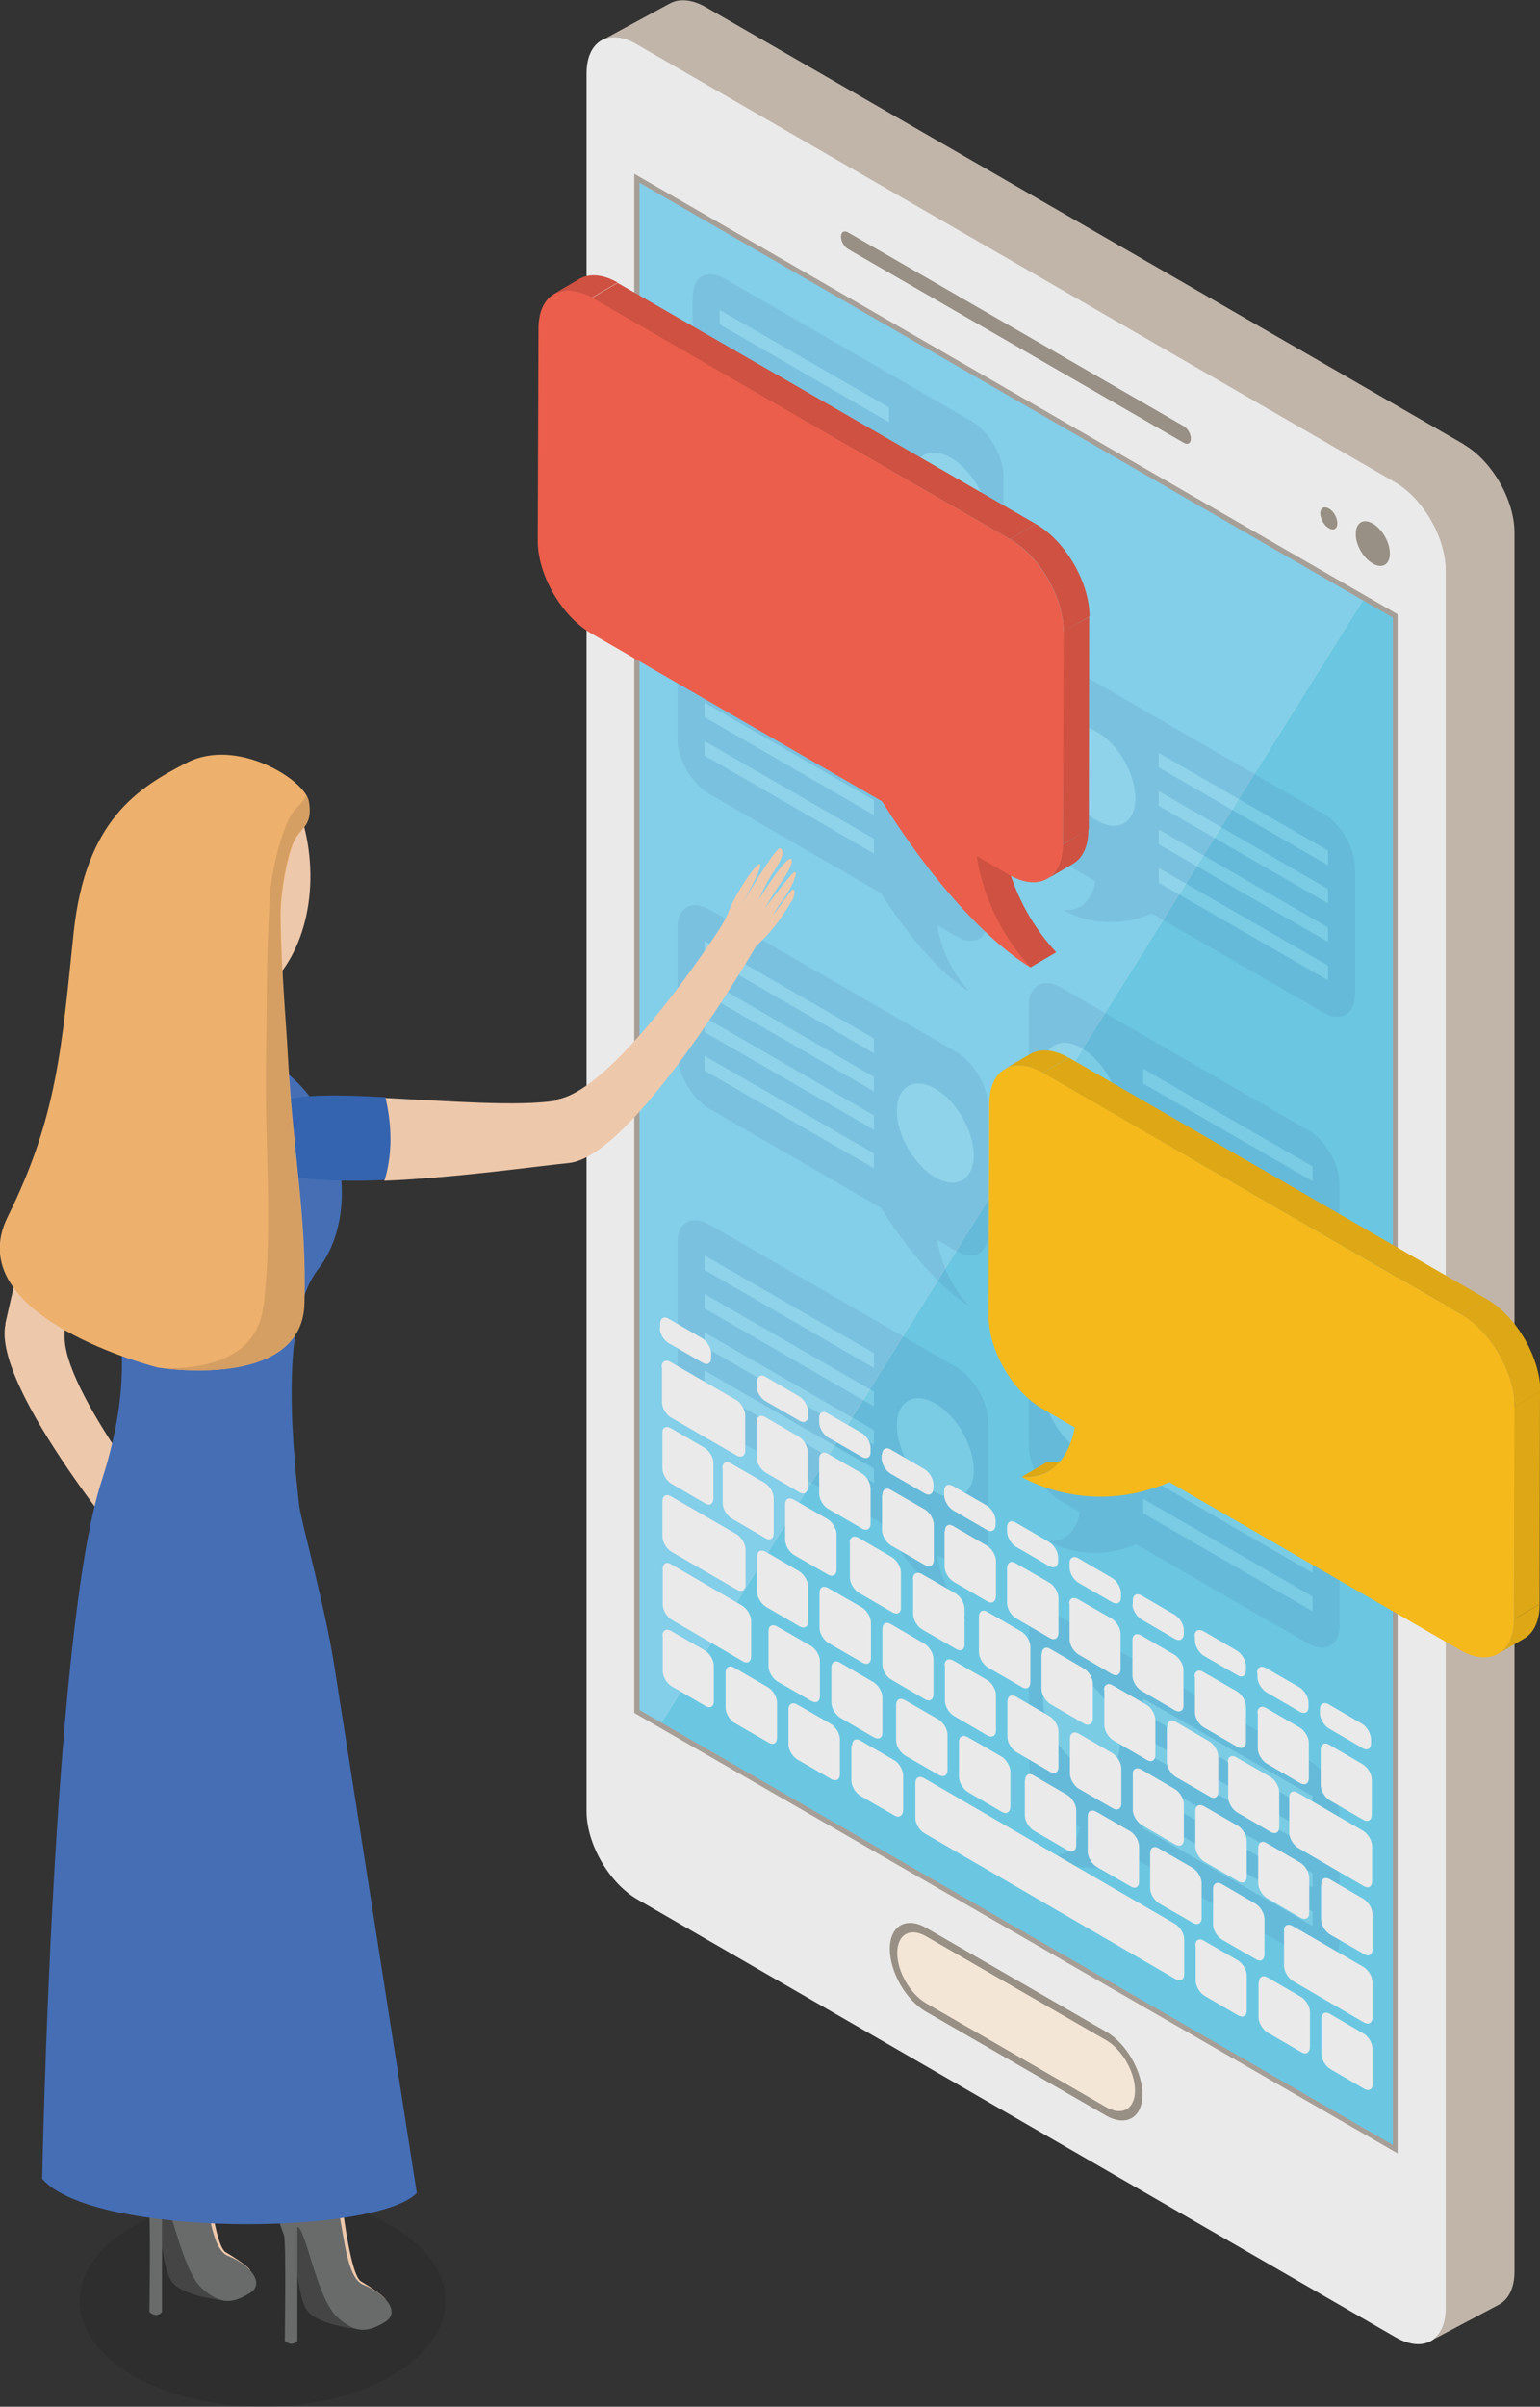 <svg width="57" height="89" viewBox="0 0 57 89" fill="none" xmlns="http://www.w3.org/2000/svg">
<rect x="0" y="0" width="57" height="89" fill="#333333" stroke="none"/>
<g clip-path="url(#clip0_63_649)">
<path d="M53.523 85.349C53.523 86.552 52.688 87.031 51.648 86.429L23.586 70.237C22.546 69.635 21.71 68.186 21.71 66.982V2.708C21.71 1.504 22.559 1.026 23.586 1.627L51.648 17.819C52.688 18.421 53.523 19.87 53.523 21.074V85.362V85.349Z" fill="#EAEAEA"/>
<path d="M23.586 6.592L23.572 63.29L24.434 63.782L50.498 22.113L23.586 6.592Z" fill="#83CEE8"/>
<path d="M24.435 63.782L51.648 79.468V22.783L50.498 22.113L24.435 63.782Z" fill="#6BC7E1"/>
<path d="M42.148 77.376C42.148 78.142 41.6 78.456 40.943 78.073L34.277 74.23C33.606 73.847 33.072 72.904 33.072 72.138C33.072 71.372 33.62 71.058 34.277 71.441L40.943 75.283C41.614 75.666 42.148 76.61 42.148 77.376Z" fill="#F4E6D6"/>
<path d="M40.943 78.237L34.277 74.394C33.538 73.971 32.935 72.931 32.935 72.07C32.935 71.222 33.538 70.866 34.277 71.29L40.943 75.133C41.682 75.557 42.285 76.596 42.285 77.458C42.285 78.306 41.682 78.661 40.943 78.237ZM34.277 71.605C33.688 71.263 33.209 71.536 33.209 72.22C33.209 72.904 33.688 73.738 34.277 74.08L40.943 77.923C41.532 78.265 42.011 77.991 42.011 77.307C42.011 76.624 41.532 75.789 40.943 75.448L34.277 71.605Z" fill="#988F85"/>
<path d="M44.078 16.219C44.078 16.397 43.955 16.465 43.804 16.369L31.402 9.217C31.252 9.135 31.128 8.93 31.128 8.752C31.128 8.574 31.252 8.506 31.402 8.602L43.804 15.754C43.955 15.836 44.078 16.041 44.078 16.219Z" fill="#988F85"/>
<path d="M49.499 19.351C49.499 19.556 49.362 19.638 49.184 19.529C49.006 19.433 48.869 19.187 48.869 18.982C48.869 18.776 49.006 18.708 49.184 18.804C49.362 18.899 49.499 19.146 49.499 19.351Z" fill="#988F85"/>
<path d="M51.443 20.472C51.443 20.882 51.155 21.047 50.813 20.841C50.457 20.636 50.169 20.144 50.183 19.734C50.183 19.323 50.471 19.159 50.813 19.364C51.169 19.57 51.443 20.062 51.443 20.472Z" fill="#988F85"/>
<path d="M51.73 79.632L23.476 63.345V6.427L51.73 22.715V79.619V79.632ZM23.668 63.235L51.552 79.318V22.838L23.668 6.756V63.235Z" fill="#A69F97"/>
<path d="M54.194 16.438L26.118 0.26C25.639 -0.013 25.188 -0.054 24.859 0.096C24.818 0.11 24.791 0.137 24.749 0.151L22.354 1.45C22.682 1.313 23.107 1.368 23.572 1.641L51.634 17.833C52.675 18.435 53.51 19.884 53.51 21.088V85.376C53.51 85.896 53.345 86.279 53.085 86.498L55.481 85.226C55.837 85.034 56.056 84.611 56.056 83.995V19.693C56.056 18.489 55.221 17.04 54.18 16.438H54.194Z" fill="#C1B5AA"/>
<g opacity="0.1">
<path d="M48.39 41.779L39.259 36.514C38.616 36.144 38.082 36.445 38.082 37.184V41.847C38.082 42.599 38.602 43.502 39.259 43.871L39.971 44.281C39.903 44.65 39.656 45.416 38.794 45.348C38.794 45.348 40.231 46.264 42.052 45.471L48.404 49.136C49.047 49.505 49.581 49.204 49.581 48.466V43.803C49.581 43.05 49.06 42.148 48.404 41.779H48.39Z" fill="#2B4490"/>
<path d="M41.45 41.218C41.45 42.12 40.806 42.49 40.026 42.038C39.232 41.587 38.602 40.479 38.602 39.577C38.602 38.674 39.246 38.305 40.026 38.756C40.82 39.208 41.45 40.315 41.45 41.218Z" fill="white"/>
<path d="M48.581 43.679L42.312 40.069V39.522L48.581 43.132V43.679Z" fill="white"/>
<path d="M48.581 45.102L42.312 41.478V40.944L48.581 44.555V45.102Z" fill="white"/>
<path d="M48.581 46.524L42.312 42.9V42.367L48.581 45.977V46.524Z" fill="white"/>
<path d="M48.581 47.932L42.312 44.322V43.775L48.581 47.399V47.932Z" fill="white"/>
<path d="M26.269 22.004L35.399 27.269C36.043 27.638 36.576 28.554 36.576 29.293V33.956C36.576 34.708 36.056 35.009 35.399 34.626L34.687 34.216C34.756 34.654 35.002 35.72 35.865 36.65C35.865 36.65 34.427 35.898 32.607 33.026L26.255 29.361C25.612 28.992 25.078 28.076 25.078 27.337V22.674C25.078 21.922 25.598 21.621 26.255 22.004H26.269Z" fill="#2B4490"/>
<path d="M33.195 29.443C33.195 30.346 33.839 31.453 34.619 31.905C35.413 32.356 36.043 31.987 36.043 31.084C36.043 30.182 35.399 29.074 34.619 28.623C33.825 28.171 33.195 28.541 33.195 29.443Z" fill="white"/>
<path d="M26.077 23.686L32.347 27.296V26.763L26.077 23.139V23.686Z" fill="white"/>
<path d="M26.077 25.108L32.347 28.718V28.171L26.077 24.561V25.108Z" fill="white"/>
<path d="M26.077 26.517L32.347 30.141V29.594L26.077 25.983V26.517Z" fill="white"/>
<path d="M26.077 27.939L32.347 31.563V31.016L26.077 27.406V27.939Z" fill="white"/>
<path d="M48.965 30.086L39.834 24.821C39.191 24.452 38.657 24.753 38.657 25.491V30.154C38.657 30.907 39.177 31.809 39.834 32.178L40.546 32.589C40.478 32.958 40.231 33.724 39.369 33.655C39.369 33.655 40.806 34.572 42.627 33.778L48.978 37.444C49.622 37.813 50.156 37.512 50.156 36.773V32.11C50.156 31.358 49.636 30.455 48.978 30.086H48.965Z" fill="#2B4490"/>
<path d="M42.025 29.525C42.025 30.428 41.381 30.797 40.601 30.346C39.807 29.895 39.177 28.787 39.177 27.884C39.177 26.982 39.821 26.613 40.601 27.064C41.395 27.515 42.025 28.623 42.025 29.525Z" fill="white"/>
<path d="M49.156 32.001L42.887 28.377V27.843L49.156 31.454V32.001Z" fill="white"/>
<path d="M49.156 33.409L42.887 29.799V29.252L49.156 32.876V33.409Z" fill="white"/>
<path d="M49.156 34.831L42.887 31.221V30.674L49.156 34.298V34.831Z" fill="white"/>
<path d="M49.156 36.254L42.887 32.643V32.096L49.156 35.707V36.254Z" fill="white"/>
<path d="M26.83 10.311L35.961 15.576C36.604 15.946 37.138 16.862 37.138 17.6V22.264C37.138 23.016 36.617 23.317 35.961 22.934L35.249 22.523C35.317 22.961 35.563 24.028 36.426 24.958C36.426 24.958 34.989 24.206 33.168 21.334L26.816 17.669C26.173 17.299 25.639 16.383 25.639 15.645V10.981C25.639 10.229 26.159 9.928 26.816 10.311H26.83Z" fill="#2B4490"/>
<path d="M33.77 17.751C33.77 18.653 34.414 19.761 35.194 20.212C35.988 20.664 36.617 20.294 36.617 19.392C36.617 18.489 35.974 17.381 35.194 16.93C34.4 16.479 33.77 16.848 33.77 17.751Z" fill="white"/>
<path d="M26.638 11.993L32.908 15.617V15.07L26.638 11.46V11.993Z" fill="white"/>
<path d="M26.638 13.416L32.908 17.04V16.493L26.638 12.882V13.416Z" fill="white"/>
<path d="M26.638 14.838L32.908 18.448V17.915L26.638 14.291V14.838Z" fill="white"/>
<path d="M26.638 16.26L32.908 19.87V19.337L26.638 15.713V16.26Z" fill="white"/>
<path d="M48.39 53.416L39.259 48.151C38.616 47.782 38.082 48.083 38.082 48.821V53.485C38.082 54.237 38.602 55.139 39.259 55.509L39.971 55.919C39.903 56.288 39.656 57.054 38.794 56.986C38.794 56.986 40.231 57.902 42.052 57.109L48.404 60.774C49.047 61.143 49.581 60.842 49.581 60.104V55.44C49.581 54.688 49.06 53.786 48.404 53.416H48.39Z" fill="#2B4490"/>
<path d="M41.45 52.856C41.45 53.758 40.806 54.127 40.026 53.676C39.232 53.225 38.602 52.117 38.602 51.215C38.602 50.312 39.246 49.943 40.026 50.394C40.82 50.845 41.45 51.953 41.45 52.856Z" fill="white"/>
<path d="M48.581 55.317L42.312 51.707V51.16L48.581 54.784V55.317Z" fill="white"/>
<path d="M48.581 56.739L42.312 53.129V52.582L48.581 56.206V56.739Z" fill="white"/>
<path d="M48.581 58.162L42.312 54.538V54.004L48.581 57.615V58.162Z" fill="white"/>
<path d="M48.581 59.584L42.312 55.96V55.427L48.581 59.037V59.584Z" fill="white"/>
<path d="M26.269 33.642L35.399 38.907C36.043 39.276 36.576 40.192 36.576 40.931V45.594C36.576 46.346 36.056 46.647 35.399 46.264L34.687 45.854C34.756 46.291 35.002 47.358 35.865 48.288C35.865 48.288 34.427 47.536 32.607 44.664L26.255 40.999C25.612 40.63 25.078 39.714 25.078 38.975V34.312C25.078 33.56 25.598 33.259 26.255 33.642H26.269Z" fill="#2B4490"/>
<path d="M33.195 41.081C33.195 41.984 33.839 43.091 34.619 43.543C35.413 43.994 36.043 43.625 36.043 42.722C36.043 41.82 35.399 40.712 34.619 40.261C33.839 39.809 33.195 40.178 33.195 41.081Z" fill="white"/>
<path d="M26.077 35.324L32.347 38.948V38.401L26.077 34.79V35.324Z" fill="white"/>
<path d="M26.077 36.746L32.347 40.356V39.823L26.077 36.199V36.746Z" fill="white"/>
<path d="M26.077 38.168L32.347 41.779V41.245L26.077 37.621V38.168Z" fill="white"/>
<path d="M26.077 39.59L32.347 43.201V42.654L26.077 39.044V39.59Z" fill="white"/>
<path d="M48.39 65.068L39.259 59.803C38.616 59.434 38.082 59.734 38.082 60.473V65.136C38.082 65.888 38.602 66.791 39.259 67.16L39.971 67.57C39.903 67.94 39.656 68.706 38.794 68.637C38.794 68.637 40.231 69.553 42.052 68.76L48.404 72.425C49.047 72.795 49.581 72.494 49.581 71.755V67.092C49.581 66.34 49.06 65.437 48.404 65.068H48.39Z" fill="#2B4490"/>
<path d="M41.45 64.493C41.45 65.396 40.806 65.765 40.026 65.314C39.232 64.863 38.602 63.755 38.602 62.852C38.602 61.95 39.246 61.581 40.026 62.032C40.82 62.483 41.45 63.591 41.45 64.493Z" fill="white"/>
<path d="M48.581 66.969L42.312 63.345V62.812L48.581 66.422V66.969Z" fill="white"/>
<path d="M48.581 68.377L42.312 64.767V64.22L48.581 67.844V68.377Z" fill="white"/>
<path d="M48.581 69.8L42.312 66.189V65.642L48.581 69.266V69.8Z" fill="white"/>
<path d="M48.581 71.222L42.312 67.612V67.064L48.581 70.689V71.222Z" fill="white"/>
<path d="M26.269 45.293L35.399 50.558C36.043 50.928 36.576 51.844 36.576 52.582V57.245C36.576 57.998 36.056 58.298 35.399 57.916L34.687 57.505C34.756 57.943 35.002 59.01 35.865 59.94C35.865 59.94 34.427 59.187 32.607 56.316L26.255 52.651C25.612 52.281 25.078 51.365 25.078 50.627V45.963C25.078 45.211 25.598 44.91 26.255 45.293H26.269Z" fill="#2B4490"/>
<path d="M33.195 52.719C33.195 53.621 33.839 54.729 34.619 55.181C35.413 55.632 36.043 55.263 36.043 54.36C36.043 53.457 35.399 52.35 34.619 51.898C33.825 51.447 33.195 51.816 33.195 52.719Z" fill="white"/>
<path d="M26.077 46.962L32.347 50.586V50.038L26.077 46.428V46.962Z" fill="white"/>
<path d="M26.077 48.384L32.347 52.008V51.461L26.077 47.85V48.384Z" fill="white"/>
<path d="M26.077 49.806L32.347 53.43V52.883L26.077 49.273V49.806Z" fill="white"/>
<path d="M26.077 51.228L32.347 54.839V54.305L26.077 50.681V51.228Z" fill="white"/>
</g>
<path d="M24.503 50.558V51.857C24.503 52.062 24.654 52.322 24.831 52.418L27.268 53.827C27.446 53.922 27.583 53.84 27.583 53.635V52.336C27.583 52.131 27.432 51.885 27.254 51.775L24.818 50.367C24.64 50.257 24.489 50.353 24.489 50.545L24.503 50.558Z" fill="#EAEAEA"/>
<path d="M28.007 51.256C28.007 51.461 28.144 51.707 28.336 51.816L29.595 52.541C29.773 52.651 29.91 52.555 29.91 52.35V52.199C29.91 51.994 29.759 51.748 29.581 51.639L28.336 50.914C28.158 50.804 28.021 50.9 28.021 51.105V51.256H28.007Z" fill="#EAEAEA"/>
<path d="M24.421 49.109C24.421 49.314 24.558 49.56 24.749 49.669L26.009 50.394C26.187 50.504 26.323 50.408 26.323 50.203V50.052C26.323 49.847 26.173 49.601 25.995 49.492L24.749 48.767C24.571 48.657 24.434 48.753 24.434 48.958V49.109H24.421Z" fill="#EAEAEA"/>
<path d="M28.007 52.596V53.895C28.007 54.1 28.158 54.346 28.336 54.456L29.581 55.181C29.759 55.29 29.896 55.208 29.896 54.989V53.69C29.896 53.485 29.746 53.239 29.568 53.129L28.322 52.404C28.144 52.295 28.007 52.391 28.007 52.582V52.596Z" fill="#EAEAEA"/>
<path d="M24.517 53.006V54.305C24.517 54.51 24.667 54.757 24.845 54.866L26.091 55.591C26.269 55.7 26.406 55.618 26.406 55.399V54.1C26.406 53.895 26.255 53.649 26.077 53.539L24.831 52.815C24.654 52.719 24.503 52.787 24.517 52.992V53.006Z" fill="#EAEAEA"/>
<path d="M26.748 54.292V55.591C26.748 55.796 26.898 56.042 27.076 56.151L28.322 56.876C28.5 56.986 28.637 56.904 28.637 56.699V55.399C28.637 55.194 28.486 54.948 28.308 54.839L27.049 54.114C26.871 54.018 26.734 54.1 26.734 54.305L26.748 54.292Z" fill="#EAEAEA"/>
<path d="M24.517 55.522V56.822C24.517 57.027 24.667 57.273 24.845 57.382L27.282 58.791C27.46 58.887 27.597 58.804 27.597 58.599V57.3C27.597 57.095 27.446 56.849 27.268 56.739L24.831 55.331C24.654 55.235 24.517 55.317 24.517 55.522Z" fill="#EAEAEA"/>
<path d="M30.321 52.445V52.596C30.321 52.801 30.471 53.047 30.649 53.157L31.909 53.881C32.086 53.977 32.223 53.895 32.223 53.703V53.553C32.223 53.348 32.073 53.088 31.895 52.992L30.635 52.268C30.457 52.158 30.307 52.24 30.321 52.445Z" fill="#EAEAEA"/>
<path d="M30.321 53.936V55.235C30.321 55.44 30.471 55.7 30.649 55.796L31.895 56.521C32.073 56.63 32.223 56.548 32.223 56.343V55.044C32.223 54.839 32.073 54.592 31.895 54.483L30.636 53.758C30.458 53.663 30.321 53.745 30.321 53.95V53.936Z" fill="#EAEAEA"/>
<path d="M29.061 55.645V56.945C29.061 57.15 29.212 57.396 29.39 57.505L30.649 58.23C30.827 58.326 30.964 58.244 30.964 58.039V56.739C30.964 56.534 30.813 56.288 30.636 56.179L29.376 55.454C29.198 55.358 29.061 55.427 29.061 55.632V55.645Z" fill="#EAEAEA"/>
<path d="M28.021 57.56V58.859C28.021 59.064 28.172 59.31 28.349 59.42L29.595 60.145C29.773 60.24 29.91 60.158 29.91 59.967V58.668C29.91 58.463 29.759 58.217 29.581 58.107L28.336 57.382C28.158 57.286 28.021 57.369 28.021 57.574V57.56Z" fill="#EAEAEA"/>
<path d="M24.53 58.039V59.338C24.53 59.543 24.681 59.789 24.859 59.899L27.487 61.43C27.665 61.54 27.802 61.458 27.802 61.239V59.94C27.802 59.734 27.651 59.488 27.473 59.379L24.845 57.847C24.667 57.738 24.517 57.82 24.53 58.025V58.039Z" fill="#EAEAEA"/>
<path d="M28.445 60.322V61.622C28.445 61.827 28.596 62.073 28.774 62.182L30.033 62.907C30.211 63.003 30.348 62.921 30.348 62.729V61.43C30.348 61.225 30.198 60.979 30.02 60.87L28.76 60.145C28.582 60.049 28.445 60.117 28.445 60.322Z" fill="#EAEAEA"/>
<path d="M32.634 53.786V53.936C32.634 54.141 32.785 54.387 32.963 54.497L34.222 55.221C34.4 55.331 34.537 55.249 34.55 55.044V54.893C34.55 54.688 34.4 54.442 34.222 54.333L32.976 53.608C32.798 53.498 32.661 53.581 32.648 53.786H32.634Z" fill="#EAEAEA"/>
<path d="M32.648 55.29V56.589C32.648 56.794 32.798 57.04 32.976 57.15L34.236 57.875C34.414 57.984 34.564 57.888 34.564 57.683V56.384C34.564 56.179 34.414 55.933 34.236 55.823L32.976 55.099C32.798 54.989 32.661 55.085 32.661 55.276L32.648 55.29Z" fill="#EAEAEA"/>
<path d="M31.457 57.04V58.34C31.457 58.545 31.607 58.791 31.785 58.9L33.031 59.625C33.209 59.721 33.346 59.652 33.346 59.447V58.148C33.346 57.943 33.195 57.697 33.017 57.587L31.772 56.863C31.594 56.767 31.457 56.849 31.443 57.054L31.457 57.04Z" fill="#EAEAEA"/>
<path d="M30.334 58.9V60.199C30.334 60.404 30.485 60.651 30.663 60.76L31.922 61.485C32.1 61.594 32.237 61.499 32.237 61.307V60.008C32.237 59.803 32.087 59.557 31.909 59.447L30.649 58.722C30.471 58.627 30.334 58.695 30.334 58.9Z" fill="#EAEAEA"/>
<path d="M30.772 61.663V62.962C30.772 63.167 30.923 63.413 31.101 63.523L32.346 64.247C32.525 64.343 32.661 64.275 32.661 64.07V62.77C32.661 62.565 32.511 62.319 32.333 62.21L31.087 61.485C30.909 61.376 30.772 61.471 30.772 61.676V61.663Z" fill="#EAEAEA"/>
<path d="M34.947 55.139V55.29C34.947 55.495 35.098 55.741 35.276 55.851L36.522 56.575C36.7 56.685 36.85 56.589 36.85 56.384V56.234C36.85 56.028 36.7 55.782 36.522 55.673L35.262 54.948C35.084 54.852 34.947 54.934 34.947 55.139Z" fill="#EAEAEA"/>
<path d="M34.961 56.63V57.929C34.961 58.134 35.112 58.381 35.29 58.49L36.535 59.215C36.713 59.324 36.85 59.242 36.864 59.023V57.724C36.864 57.519 36.713 57.273 36.535 57.163L35.29 56.439C35.112 56.329 34.975 56.411 34.975 56.616L34.961 56.63Z" fill="#EAEAEA"/>
<path d="M33.798 58.394V59.694C33.798 59.899 33.948 60.145 34.126 60.254L35.386 60.979C35.563 61.088 35.714 61.006 35.7 60.788V59.488C35.7 59.283 35.55 59.037 35.372 58.928L34.112 58.203C33.934 58.107 33.798 58.189 33.784 58.394H33.798Z" fill="#EAEAEA"/>
<path d="M32.661 60.254V61.553C32.661 61.758 32.798 62.005 32.99 62.114L34.236 62.839C34.413 62.934 34.55 62.866 34.55 62.647V61.348C34.55 61.143 34.4 60.897 34.222 60.788L32.976 60.063C32.798 59.953 32.661 60.035 32.661 60.24V60.254Z" fill="#EAEAEA"/>
<path d="M33.168 63.058V64.357C33.168 64.562 33.318 64.808 33.496 64.918L34.756 65.642C34.934 65.738 35.071 65.656 35.071 65.451V64.152C35.071 63.947 34.92 63.7 34.742 63.591L33.483 62.866C33.305 62.77 33.168 62.852 33.168 63.058Z" fill="#EAEAEA"/>
<path d="M37.275 56.48V56.63C37.275 56.835 37.425 57.095 37.589 57.191L38.835 57.916C39.013 58.011 39.164 57.943 39.164 57.738V57.587C39.164 57.382 39.013 57.136 38.835 57.027L37.589 56.302C37.411 56.193 37.275 56.288 37.275 56.48Z" fill="#EAEAEA"/>
<path d="M37.275 57.984V59.283C37.275 59.488 37.425 59.734 37.603 59.844L38.849 60.569C39.027 60.678 39.164 60.596 39.177 60.391V59.092C39.177 58.887 39.027 58.64 38.849 58.531L37.589 57.806C37.411 57.697 37.275 57.792 37.275 57.998V57.984Z" fill="#EAEAEA"/>
<path d="M36.234 59.803V61.102C36.234 61.307 36.385 61.553 36.563 61.663L37.822 62.388C38 62.497 38.137 62.415 38.137 62.196V60.897C38.137 60.692 37.986 60.446 37.808 60.336L36.549 59.611C36.371 59.502 36.234 59.584 36.234 59.789V59.803Z" fill="#EAEAEA"/>
<path d="M34.975 61.594V62.894C34.975 63.099 35.125 63.345 35.303 63.454L36.549 64.179C36.727 64.275 36.864 64.193 36.864 63.987V62.688C36.864 62.483 36.713 62.223 36.535 62.128L35.276 61.403C35.098 61.307 34.961 61.389 34.961 61.594H34.975Z" fill="#EAEAEA"/>
<path d="M35.495 64.411V65.711C35.495 65.916 35.646 66.162 35.824 66.271L37.069 66.996C37.247 67.106 37.384 67.023 37.398 66.818V65.519C37.398 65.314 37.247 65.068 37.069 64.959L35.81 64.234C35.632 64.138 35.495 64.22 35.495 64.411Z" fill="#EAEAEA"/>
<path d="M39.588 57.82V57.97C39.588 58.175 39.739 58.422 39.916 58.531L41.176 59.256C41.354 59.352 41.491 59.27 41.491 59.064V58.914C41.491 58.709 41.34 58.463 41.162 58.353L39.916 57.629C39.739 57.519 39.588 57.601 39.588 57.806V57.82Z" fill="#EAEAEA"/>
<path d="M39.588 59.324V60.623C39.588 60.828 39.739 61.075 39.916 61.184L41.162 61.909C41.34 62.005 41.477 61.922 41.477 61.717V60.418C41.477 60.213 41.326 59.967 41.148 59.858L39.889 59.133C39.711 59.037 39.574 59.119 39.574 59.31L39.588 59.324Z" fill="#EAEAEA"/>
<path d="M38.548 61.157V62.456C38.548 62.661 38.698 62.907 38.876 63.017L40.122 63.741C40.3 63.837 40.437 63.755 40.45 63.564V62.264C40.45 62.059 40.3 61.813 40.122 61.704L38.876 60.979C38.698 60.87 38.561 60.965 38.561 61.17L38.548 61.157Z" fill="#EAEAEA"/>
<path d="M37.288 62.934V64.234C37.288 64.439 37.439 64.685 37.617 64.794L38.862 65.519C39.04 65.629 39.191 65.533 39.177 65.328V64.028C39.177 63.823 39.027 63.577 38.849 63.468L37.603 62.743C37.425 62.647 37.288 62.729 37.288 62.921V62.934Z" fill="#EAEAEA"/>
<path d="M37.932 65.834V67.133C37.932 67.338 38.082 67.584 38.26 67.694L39.506 68.418C39.684 68.514 39.834 68.446 39.834 68.241V66.941C39.834 66.736 39.684 66.49 39.506 66.381L38.26 65.656C38.082 65.546 37.945 65.629 37.945 65.834H37.932Z" fill="#EAEAEA"/>
<path d="M41.915 59.324C41.915 59.529 42.066 59.776 42.244 59.885L43.489 60.61C43.667 60.705 43.804 60.623 43.818 60.432V60.282C43.818 60.076 43.667 59.83 43.489 59.721L42.244 58.996C42.066 58.9 41.929 58.982 41.929 59.187V59.338L41.915 59.324Z" fill="#EAEAEA"/>
<path d="M41.915 60.664V61.964C41.915 62.169 42.066 62.415 42.244 62.524L43.489 63.249C43.667 63.345 43.818 63.263 43.804 63.058V61.758C43.804 61.553 43.654 61.307 43.476 61.198L42.23 60.473C42.052 60.377 41.915 60.459 41.915 60.651V60.664Z" fill="#EAEAEA"/>
<path d="M40.875 62.497V63.796C40.875 64.001 41.025 64.247 41.203 64.357L42.449 65.082C42.627 65.191 42.764 65.095 42.764 64.904V63.605C42.764 63.4 42.613 63.14 42.435 63.044L41.176 62.319C40.998 62.223 40.861 62.305 40.861 62.511L40.875 62.497Z" fill="#EAEAEA"/>
<path d="M39.602 64.288V65.588C39.602 65.793 39.752 66.039 39.93 66.148L41.19 66.873C41.367 66.969 41.504 66.887 41.504 66.695V65.396C41.504 65.191 41.354 64.945 41.176 64.835L39.93 64.111C39.752 64.015 39.602 64.083 39.602 64.302V64.288Z" fill="#EAEAEA"/>
<path d="M40.259 67.174V68.473C40.259 68.678 40.409 68.924 40.587 69.034L41.847 69.759C42.025 69.868 42.161 69.786 42.161 69.581V68.282C42.161 68.076 42.011 67.83 41.833 67.721L40.574 66.996C40.396 66.9 40.259 66.969 40.259 67.174Z" fill="#EAEAEA"/>
<path d="M44.228 60.514V60.664C44.228 60.87 44.379 61.116 44.543 61.225L45.803 61.95C45.981 62.059 46.117 61.977 46.117 61.758V61.608C46.117 61.403 45.967 61.157 45.789 61.047L44.543 60.322C44.365 60.227 44.215 60.295 44.215 60.5L44.228 60.514Z" fill="#EAEAEA"/>
<path d="M44.228 62.018V63.317C44.228 63.523 44.379 63.782 44.557 63.878L45.803 64.603C45.981 64.699 46.117 64.617 46.117 64.411V63.112C46.117 62.907 45.967 62.661 45.789 62.552L44.53 61.827C44.352 61.717 44.201 61.813 44.215 62.018H44.228Z" fill="#EAEAEA"/>
<path d="M43.188 63.851V65.15C43.188 65.355 43.339 65.601 43.517 65.711L44.776 66.435C44.954 66.545 45.091 66.463 45.091 66.258V64.959C45.091 64.753 44.94 64.507 44.762 64.398L43.517 63.673C43.339 63.564 43.202 63.659 43.202 63.864L43.188 63.851Z" fill="#EAEAEA"/>
<path d="M41.929 65.629V66.928C41.929 67.133 42.079 67.379 42.257 67.488L43.503 68.213C43.681 68.309 43.818 68.227 43.818 68.022V66.723C43.818 66.517 43.667 66.271 43.489 66.162L42.244 65.437C42.066 65.341 41.915 65.41 41.929 65.615V65.629Z" fill="#EAEAEA"/>
<path d="M42.572 68.528V69.827C42.572 70.032 42.723 70.278 42.901 70.388L44.16 71.112C44.338 71.208 44.475 71.126 44.475 70.935V69.635C44.475 69.43 44.324 69.184 44.146 69.075L42.887 68.35C42.709 68.241 42.572 68.323 42.572 68.541V68.528Z" fill="#EAEAEA"/>
<path d="M24.53 60.5V61.8C24.53 62.005 24.681 62.251 24.859 62.36L26.105 63.085C26.282 63.194 26.433 63.112 26.419 62.894V61.594C26.419 61.389 26.269 61.143 26.091 61.034L24.831 60.309C24.654 60.213 24.517 60.295 24.517 60.5H24.53Z" fill="#EAEAEA"/>
<path d="M26.857 61.854V63.153C26.857 63.358 27.008 63.605 27.186 63.714L28.445 64.439C28.623 64.548 28.76 64.466 28.76 64.261V62.962C28.76 62.757 28.61 62.511 28.432 62.401L27.186 61.676C27.008 61.567 26.857 61.649 26.857 61.854Z" fill="#EAEAEA"/>
<path d="M29.184 63.208V64.507C29.184 64.712 29.335 64.959 29.513 65.068L30.772 65.793C30.95 65.888 31.087 65.806 31.087 65.615V64.316C31.087 64.111 30.937 63.864 30.759 63.755L29.499 63.03C29.321 62.934 29.184 63.017 29.184 63.222V63.208Z" fill="#EAEAEA"/>
<path d="M31.512 64.548V65.847C31.512 66.052 31.662 66.299 31.84 66.408L33.099 67.133C33.277 67.242 33.414 67.147 33.428 66.955V65.656C33.428 65.451 33.277 65.191 33.099 65.095L31.854 64.371C31.676 64.261 31.539 64.343 31.539 64.562L31.512 64.548Z" fill="#EAEAEA"/>
<path d="M33.88 65.929V67.229C33.88 67.434 34.03 67.68 34.208 67.789L43.517 73.191C43.695 73.287 43.831 73.205 43.831 73.013V71.714C43.831 71.509 43.681 71.263 43.503 71.153L34.195 65.752C34.017 65.656 33.88 65.738 33.88 65.943V65.929Z" fill="#EAEAEA"/>
<path d="M46.542 61.868V62.018C46.542 62.223 46.692 62.47 46.87 62.579L48.116 63.304C48.294 63.4 48.444 63.318 48.431 63.112V62.962C48.431 62.757 48.28 62.511 48.102 62.401L46.843 61.676C46.665 61.581 46.528 61.663 46.528 61.868H46.542Z" fill="#EAEAEA"/>
<path d="M46.555 63.358V64.658C46.555 64.863 46.706 65.109 46.884 65.218L48.13 65.943C48.308 66.039 48.444 65.957 48.444 65.752V64.453C48.444 64.247 48.294 64.001 48.116 63.892L46.87 63.167C46.692 63.058 46.542 63.14 46.542 63.345L46.555 63.358Z" fill="#EAEAEA"/>
<path d="M45.46 65.164V66.463C45.46 66.668 45.611 66.914 45.789 67.023L47.035 67.748C47.212 67.844 47.349 67.762 47.349 67.57V66.271C47.349 66.066 47.199 65.82 47.021 65.711L45.761 64.986C45.584 64.876 45.433 64.972 45.447 65.177L45.46 65.164Z" fill="#EAEAEA"/>
<path d="M44.242 66.983V68.282C44.242 68.487 44.393 68.733 44.571 68.842L45.83 69.567C46.008 69.677 46.145 69.594 46.145 69.376V68.076C46.145 67.871 45.994 67.625 45.816 67.516L44.557 66.791C44.379 66.695 44.242 66.777 44.242 66.983Z" fill="#EAEAEA"/>
<path d="M44.899 69.868V71.167C44.899 71.372 45.05 71.618 45.228 71.728L46.487 72.453C46.665 72.562 46.802 72.48 46.802 72.261V70.962C46.802 70.757 46.651 70.511 46.473 70.401L45.228 69.677C45.05 69.567 44.899 69.649 44.899 69.854V69.868Z" fill="#EAEAEA"/>
<path d="M44.256 71.947V73.246C44.256 73.451 44.406 73.697 44.584 73.806L45.83 74.531C46.008 74.627 46.145 74.545 46.145 74.354V73.054C46.145 72.849 45.994 72.603 45.816 72.494L44.557 71.769C44.379 71.659 44.242 71.742 44.242 71.96L44.256 71.947Z" fill="#EAEAEA"/>
<path d="M48.855 63.208V63.358C48.855 63.564 49.006 63.81 49.184 63.919L50.429 64.644C50.607 64.753 50.744 64.671 50.744 64.466V64.316C50.744 64.111 50.594 63.864 50.429 63.755L49.184 63.03C49.006 62.921 48.855 63.003 48.855 63.208Z" fill="#EAEAEA"/>
<path d="M48.883 64.712V66.011C48.883 66.217 49.033 66.463 49.211 66.572L50.457 67.297C50.635 67.393 50.772 67.311 50.772 67.106V65.806C50.772 65.601 50.621 65.355 50.443 65.246L49.197 64.521C49.02 64.412 48.883 64.507 48.883 64.699V64.712Z" fill="#EAEAEA"/>
<path d="M47.719 66.477V67.776C47.719 67.981 47.87 68.227 48.047 68.336L50.47 69.745C50.648 69.854 50.785 69.772 50.785 69.567V68.268C50.785 68.063 50.635 67.817 50.457 67.707L48.034 66.299C47.856 66.189 47.705 66.271 47.719 66.477Z" fill="#EAEAEA"/>
<path d="M46.569 68.336V69.635C46.569 69.841 46.72 70.087 46.898 70.196L48.143 70.921C48.321 71.017 48.458 70.935 48.458 70.743V69.444C48.458 69.239 48.308 68.993 48.13 68.883L46.884 68.159C46.706 68.049 46.569 68.131 46.569 68.35V68.336Z" fill="#EAEAEA"/>
<path d="M48.896 69.677V70.976C48.896 71.181 49.047 71.427 49.225 71.536L50.484 72.261C50.662 72.371 50.799 72.288 50.799 72.083V70.784C50.799 70.579 50.648 70.333 50.47 70.224L49.225 69.499C49.047 69.389 48.896 69.471 48.91 69.69L48.896 69.677Z" fill="#EAEAEA"/>
<path d="M47.527 71.4V72.699C47.527 72.904 47.678 73.15 47.856 73.26L50.484 74.791C50.662 74.887 50.799 74.805 50.799 74.6V73.3C50.799 73.095 50.648 72.849 50.47 72.74L47.842 71.222C47.664 71.126 47.514 71.195 47.527 71.4Z" fill="#EAEAEA"/>
<path d="M46.583 73.3V74.6C46.583 74.805 46.733 75.051 46.911 75.16L48.157 75.885C48.335 75.995 48.472 75.912 48.486 75.707V74.408C48.486 74.203 48.335 73.957 48.157 73.847L46.911 73.123C46.733 73.027 46.597 73.109 46.597 73.314L46.583 73.3Z" fill="#EAEAEA"/>
<path d="M48.91 74.654V75.954C48.91 76.159 49.06 76.405 49.238 76.514L50.484 77.239C50.662 77.348 50.813 77.266 50.799 77.061V75.762C50.799 75.557 50.648 75.297 50.47 75.201L49.225 74.477C49.047 74.367 48.91 74.449 48.91 74.668V74.654Z" fill="#EAEAEA"/>
<path d="M39.752 53.854L38.794 54.415C38.534 54.565 38.219 54.647 37.808 54.62L38.767 54.059C39.163 54.087 39.492 54.004 39.752 53.854Z" fill="#DDA715"/>
<path d="M37.179 39.536L38.137 38.975C38.493 38.77 38.999 38.797 39.547 39.112L38.589 39.672C38.041 39.358 37.535 39.331 37.179 39.536Z" fill="#DDA715"/>
<path d="M56.411 60.596L55.453 61.157C55.809 60.952 56.028 60.514 56.028 59.885L56.986 59.324C56.986 59.953 56.767 60.391 56.411 60.596Z" fill="#DDA715"/>
<path d="M56.042 52.022L57 51.461L56.986 59.324L56.028 59.885L56.042 52.022Z" fill="#DDA715"/>
<path d="M38.589 39.672L39.56 39.112L55.029 48.042L54.071 48.603L38.589 39.672Z" fill="#DDA715"/>
<path d="M54.071 48.603L55.029 48.042C56.124 48.671 57.014 50.203 57.014 51.461L56.056 52.022C56.056 50.763 55.166 49.232 54.071 48.603Z" fill="#DDA715"/>
<path d="M54.071 48.603C55.166 49.232 56.056 50.763 56.056 52.022L56.028 59.885C56.028 61.143 55.138 61.649 54.043 61.02L43.284 54.811C40.464 56.028 38.178 54.825 37.822 54.62C39.246 54.716 39.67 53.403 39.78 52.787L38.575 52.09C37.48 51.461 36.59 49.929 36.59 48.671L36.617 40.808C36.617 39.55 37.507 39.044 38.602 39.672L54.071 48.603Z" fill="#F5B91B"/>
<path d="M20.492 10.872L21.45 10.311C21.806 10.106 22.313 10.133 22.86 10.448L21.902 11.009C21.355 10.694 20.848 10.667 20.492 10.872Z" fill="#CE5141"/>
<path d="M36.138 31.659L37.096 31.098C37.206 31.837 37.617 33.628 39.095 35.214L38.137 35.775C36.658 34.189 36.248 32.397 36.138 31.659Z" fill="#CE5141"/>
<path d="M39.711 31.946L38.753 32.507C39.109 32.301 39.328 31.864 39.328 31.235L40.286 30.674C40.286 31.303 40.067 31.741 39.711 31.946Z" fill="#CE5141"/>
<path d="M39.355 23.358L40.313 22.811L40.3 30.674L39.341 31.221L39.355 23.358Z" fill="#CE5141"/>
<path d="M21.902 11.022L22.86 10.462L38.342 19.378L37.384 19.939L21.902 11.022Z" fill="#CE5141"/>
<path d="M37.384 19.939L38.342 19.378C39.437 20.007 40.327 21.539 40.327 22.797L39.369 23.358C39.369 22.1 38.493 20.568 37.384 19.939Z" fill="#CE5141"/>
<path d="M37.384 19.939C38.479 20.568 39.369 22.1 39.369 23.358L39.342 31.221C39.342 32.479 38.452 32.985 37.357 32.356L36.152 31.659C36.261 32.397 36.672 34.189 38.151 35.775C37.74 35.543 35.454 34.093 32.648 29.635L21.888 23.426C20.793 22.797 19.903 21.265 19.903 20.007L19.931 12.144C19.931 10.886 20.821 10.38 21.916 11.009L37.384 19.939Z" fill="#EB5E4B"/>
<path opacity="0.1" d="M14.51 87.851C11.868 89.383 7.584 89.383 4.928 87.851C2.286 86.32 2.286 83.858 4.928 82.326C7.57 80.795 11.854 80.795 14.51 82.326C17.152 83.858 17.152 86.32 14.51 87.851Z" fill="#040000"/>
<path d="M1.916 42.49C2.615 40.411 3.463 38.62 4.326 38.414C4.326 38.414 6.009 38.086 5.694 39.96C5.544 40.862 4.723 42.558 3.942 44.349C3.217 43.926 2.478 43.146 1.916 42.49Z" fill="#3464AF"/>
<path d="M0.192 48.972C0.465 47.755 1.109 44.91 1.93 42.49C2.478 43.146 3.217 43.926 3.956 44.35C3.121 46.264 2.313 48.288 2.395 49.56C2.532 51.775 6.748 56.945 6.748 56.945C6.748 56.945 6.215 58.394 5.161 57.82C5.161 57.82 -0.329 51.324 0.205 48.958L0.192 48.972Z" fill="#EEC8AB"/>
<path d="M9.24 83.926C9.24 83.926 9.13 83.749 8.35 83.284C7.857 82.996 7.488 78.99 7.488 78.99L5.517 78.757L5.667 80.043L7.597 83.653C7.597 83.653 9.13 84.337 9.254 83.94L9.24 83.926Z" fill="#EEC8AB"/>
<path d="M8.419 85.089C8.419 85.089 6.844 84.966 6.379 84.405C5.914 83.844 5.831 81.109 5.831 81.109L6.42 81.355L8.419 85.102V85.089Z" fill="#454545"/>
<path d="M5.544 79.318C5.544 79.318 6.352 78.456 7.05 79.318C7.748 80.179 7.57 83.065 8.432 83.42C9.295 83.762 9.815 84.46 9.24 84.802C8.665 85.144 8.213 85.294 7.46 84.61C6.707 83.913 6.297 81.287 5.996 81.287V85.499C5.996 85.499 5.804 85.745 5.53 85.499C5.53 85.499 5.585 81.889 5.503 81.602C5.434 81.383 4.928 80.371 5.53 79.318H5.544Z" fill="#696A6A"/>
<path d="M7.488 78.99C7.488 78.99 8.022 71.277 7.857 68.897C7.679 66.517 6.803 59.379 6.803 59.379L3.34 61.635C3.34 61.635 5.339 67.885 5.448 69.184C5.544 70.483 5.53 78.743 5.53 78.743L7.501 78.976L7.488 78.99Z" fill="#EEC8AB"/>
<path d="M14.25 85.007C14.25 85.007 14.14 84.829 13.36 84.364C12.867 84.077 12.498 80.07 12.498 80.07L10.527 79.837L10.677 81.123L12.607 84.733C12.607 84.733 14.14 85.417 14.264 85.02L14.25 85.007Z" fill="#EEC8AB"/>
<path d="M13.429 86.156C13.429 86.156 11.854 86.032 11.389 85.472C10.924 84.911 10.842 82.176 10.842 82.176L11.43 82.422L13.429 86.169V86.156Z" fill="#454545"/>
<path d="M10.554 80.384C10.554 80.384 11.362 79.523 12.06 80.384C12.758 81.246 12.58 84.132 13.442 84.487C14.305 84.829 14.825 85.526 14.25 85.868C13.675 86.21 13.223 86.361 12.47 85.677C11.718 84.979 11.307 82.354 11.006 82.354V86.566C11.006 86.566 10.814 86.812 10.54 86.566C10.54 86.566 10.595 82.955 10.513 82.668C10.444 82.436 9.938 81.438 10.54 80.384H10.554Z" fill="#696A6A"/>
<path d="M12.484 80.056C12.484 80.056 12.758 70.825 12.69 69.663C12.607 68.5 11.882 62.894 11.882 62.894L6.735 59.228C6.735 59.228 9.801 68.733 9.911 69.854C10.02 70.976 10.513 79.81 10.513 79.81L12.484 80.056Z" fill="#EEC8AB"/>
<path d="M9.842 39.167C9.842 39.167 8.022 40.438 6.516 39.796C5.01 39.167 5.106 38.045 5.106 38.045C5.106 38.045 2.97 38.346 2.888 42.134C2.82 45.922 5.9 48.192 3.751 54.798C1.944 60.377 1.561 80.576 1.561 80.576C3.477 82.764 13.935 82.668 15.427 81.096C15.427 81.096 13.059 65.93 12.361 61.526C12.019 59.365 11.143 56.261 11.074 55.673C10.746 52.774 10.445 48.644 11.786 46.921C13.374 44.869 12.813 40.767 9.829 39.153L9.842 39.167Z" fill="#456EB5"/>
<path d="M6.516 39.809C8.022 40.452 9.842 39.18 9.842 39.18C8.788 38.551 8.501 36.295 8.501 36.295L5.859 36.828C5.79 37.539 5.106 38.059 5.106 38.059C5.106 38.059 4.996 39.166 6.516 39.809Z" fill="#ECBF9B"/>
<path d="M11.047 29.84C10.171 27.474 7.091 28.185 6.338 29.306C5.571 30.428 4.545 34.312 6.064 37.512L8.542 37.006C8.542 37.006 8.542 37.088 8.569 37.211C9.13 37.033 9.692 36.746 10.116 36.295C11.499 34.845 11.896 32.206 11.033 29.84H11.047Z" fill="#EEC8AB"/>
<path d="M20.615 40.657C22.805 40.288 26.625 34.366 26.693 34.257C26.816 34.052 26.912 33.86 26.967 33.71C27.2 33.081 28.007 31.864 28.13 31.959C28.254 32.055 27.446 33.464 27.446 33.464C27.446 33.464 28.733 31.262 28.883 31.372C29.102 31.522 28.829 31.946 28.555 32.356C28.295 32.766 28.089 33.259 28.089 33.259C28.089 33.259 29.102 31.618 29.28 31.768C29.376 31.85 29.226 32.178 28.911 32.63C28.596 33.081 28.308 33.601 28.308 33.601C28.308 33.601 29.349 32.178 29.431 32.247C29.527 32.315 29.308 32.821 28.979 33.272C28.651 33.724 28.623 33.833 28.623 33.833C28.623 33.833 29.171 33.081 29.294 32.931C29.431 32.78 29.458 33.122 29.294 33.341C29.171 33.505 28.829 34.175 28.199 34.777C28.13 34.845 28.062 34.913 27.98 34.995C27.98 35.009 23.463 42.763 21.053 43.009C19.808 43.132 16.865 43.556 14.223 43.666C14.565 42.503 14.428 41.355 14.25 40.602C16.536 40.712 19.205 40.931 20.588 40.698L20.615 40.657Z" fill="#EEC8AB"/>
<path d="M9.459 42.845C9.459 42.845 8.446 41.136 10.773 40.63C11.498 40.466 12.813 40.493 14.264 40.575C14.442 41.327 14.592 42.476 14.236 43.638C11.964 43.734 9.924 43.597 9.445 42.845H9.459Z" fill="#3464AF"/>
<path d="M11.43 29.635C11.293 28.842 8.774 27.255 6.926 28.199C5.079 29.142 3.162 30.346 2.724 34.503C2.286 38.66 2.135 41.273 0.287 44.992C-1.561 48.712 5.845 50.572 5.845 50.572C5.845 50.572 11.156 51.433 11.266 48.233C11.362 45.033 10.855 42.777 10.65 38.989C10.595 37.867 10.431 36.336 10.39 33.901C10.376 33.026 10.664 31.426 10.978 30.948C11.239 30.565 11.567 30.428 11.43 29.635Z" fill="#EDB06D"/>
<path d="M9.76 48.302C10.13 44.924 9.76 42.503 9.856 38.483C9.883 37.293 9.842 35.666 9.993 33.095C10.048 32.165 10.472 30.51 10.855 30.018C11.033 29.799 11.225 29.662 11.334 29.43C11.375 29.498 11.403 29.566 11.416 29.635C11.553 30.428 11.225 30.565 10.965 30.948C10.636 31.426 10.362 33.026 10.376 33.901C10.417 36.336 10.581 37.867 10.636 38.989C10.841 42.777 11.348 45.033 11.252 48.233C11.156 51.064 7.009 50.722 6.037 50.599C7.625 50.627 9.527 50.23 9.746 48.302H9.76Z" fill="#D59E62"/>
</g>
<defs>
<clipPath id="clip0_63_649">
<rect width="57" height="89" fill="white"/>
</clipPath>
</defs>
</svg>
